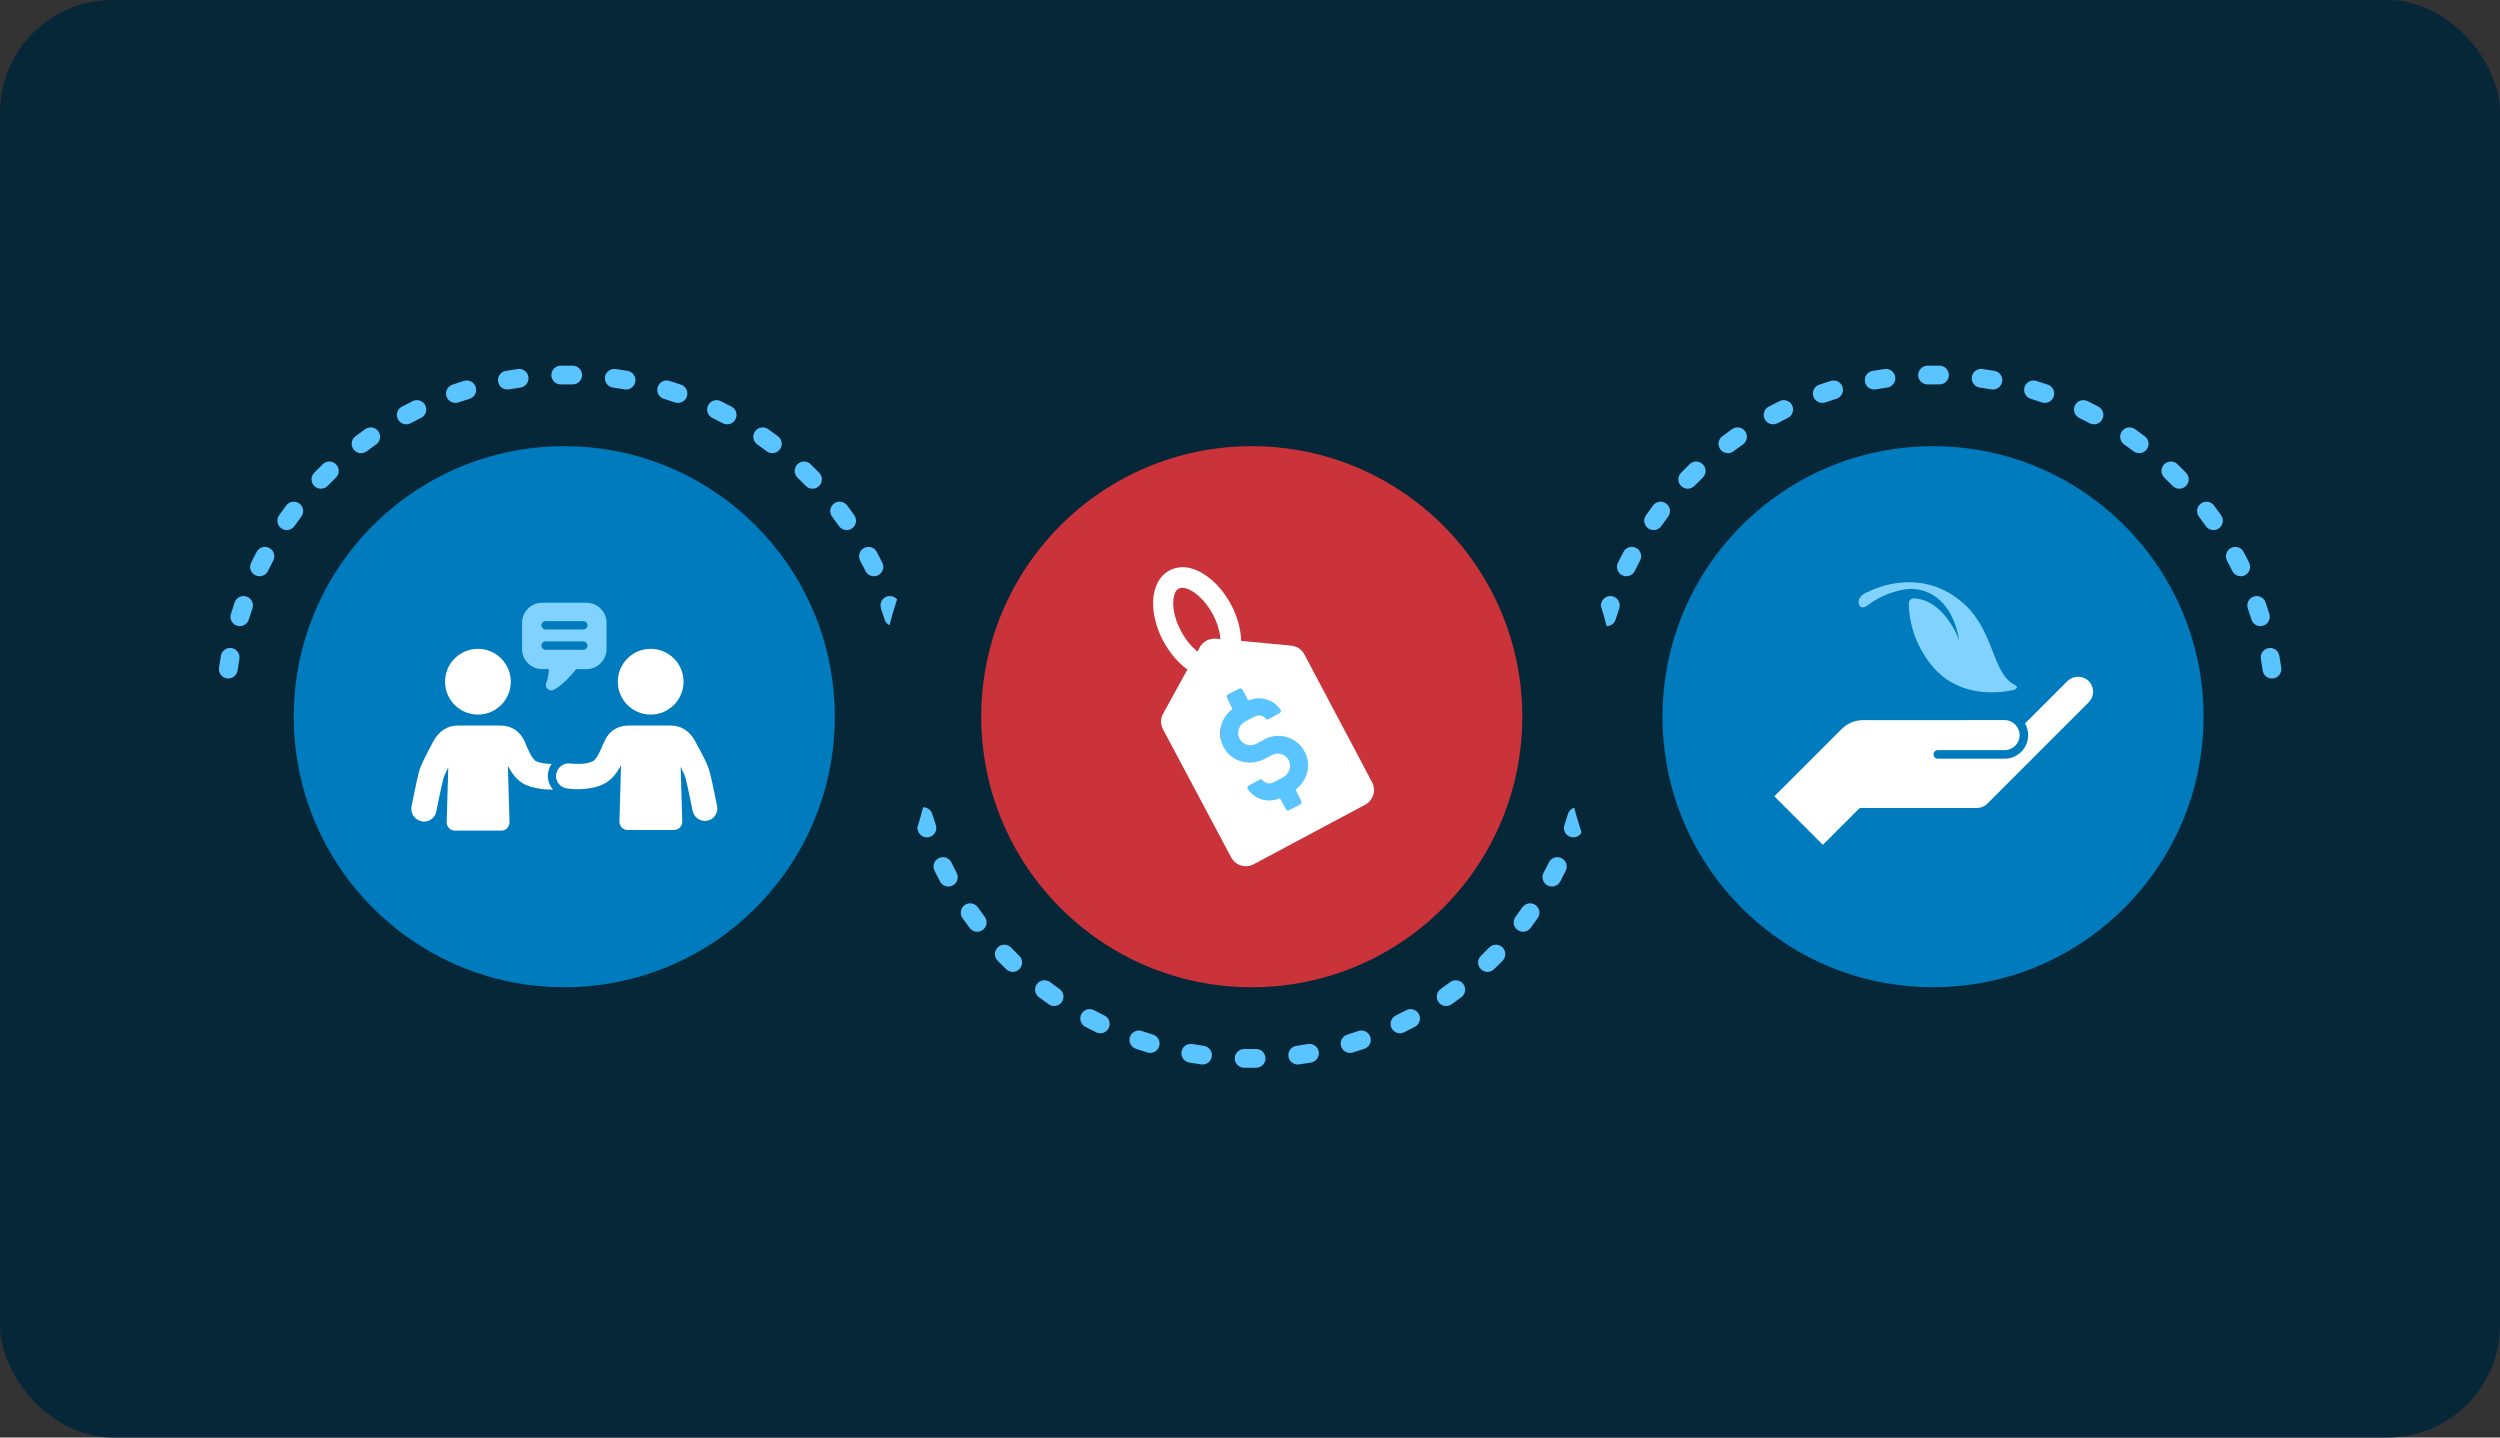 <?xml version="1.0" encoding="UTF-8"?> <svg xmlns="http://www.w3.org/2000/svg" width="400" height="230" viewBox="0 0 400 230" fill="none"><rect x="0" y="0" width="400" height="230" fill="#333333" stroke="none"/><rect x="0" width="400" height="230" rx="18" fill="#062738"></rect><circle cx="90.283" cy="114.673" r="43.283" fill="#007BBE"></circle><path d="M109.369 109.073C109.369 111.979 107.014 114.334 104.109 114.334C101.204 114.334 98.849 111.979 98.849 109.073C98.849 106.169 101.204 103.814 104.109 103.814C107.014 103.814 109.369 106.169 109.369 109.073Z" fill="white"></path><path d="M92.197 107.062H93.847C95.601 107.062 97.045 105.618 97.045 103.865V99.636C97.045 97.883 95.601 96.439 93.847 96.439H86.731C84.977 96.439 83.533 97.883 83.533 99.636V103.865C83.533 105.618 84.977 107.062 86.731 107.062H87.814C87.814 107.629 87.711 108.455 87.401 109.279C87.246 109.641 87.35 110.053 87.659 110.259C87.814 110.414 88.02 110.465 88.226 110.465C88.381 110.465 88.536 110.414 88.639 110.362C90.186 109.486 91.475 107.939 92.197 107.062L92.197 107.062ZM87.298 99.378H93.332C93.693 99.378 94.002 99.688 94.002 100.049C94.002 100.41 93.693 100.719 93.332 100.719L87.298 100.719C86.937 100.719 86.627 100.41 86.627 100.048C86.627 99.688 86.937 99.378 87.298 99.378V99.378ZM87.298 103.968C86.937 103.968 86.627 103.659 86.627 103.298C86.627 102.936 86.937 102.627 87.298 102.627H93.332C93.693 102.627 94.002 102.936 94.002 103.298C94.002 103.659 93.693 103.968 93.332 103.968H87.298Z" fill="#82D2FF"></path><path d="M81.728 109.073C81.728 111.979 79.373 114.334 76.468 114.334C73.563 114.334 71.208 111.979 71.208 109.073C71.208 106.169 73.563 103.814 76.468 103.814C79.373 103.814 81.728 106.169 81.728 109.073Z" fill="white"></path><path d="M87.71 123.564C87.813 123.049 87.968 122.585 88.278 122.224C87.298 122.224 86.37 122.069 85.802 121.811C85.132 121.502 84.462 119.851 84.152 119.129C83.997 118.768 83.894 118.459 83.739 118.253C83.223 117.273 82.141 116.087 79.975 116.087L73.27 116.086C71.569 116.086 70.228 116.963 69.3 118.665L69.093 119.078C68.217 120.728 67.288 122.429 66.979 123.719C66.618 125.059 65.896 128.876 65.844 129.03C65.638 130.114 66.36 131.196 67.443 131.403C67.598 131.454 67.701 131.454 67.856 131.454C68.784 131.454 69.661 130.784 69.815 129.804C69.815 129.752 70.589 125.936 70.898 124.75C71.002 124.234 71.363 123.512 71.724 122.79L71.466 131.557C71.466 132.279 72.033 132.898 72.755 132.898H80.233C80.954 132.898 81.522 132.279 81.522 131.557L81.264 122.532C81.883 123.718 82.759 124.956 84.1 125.575C85.39 126.142 87.04 126.348 88.484 126.348C87.813 125.524 87.504 124.544 87.71 123.564L87.71 123.564Z" fill="white"></path><path d="M114.733 128.979C114.681 128.825 113.959 125.008 113.598 123.668C113.289 122.378 112.36 120.676 111.484 119.078L111.278 118.665C110.35 116.963 109.008 116.087 107.307 116.087H100.654C98.488 116.087 97.405 117.273 96.889 118.253C96.786 118.459 96.632 118.769 96.477 119.129C96.168 119.851 95.497 121.502 94.826 121.811C93.64 122.378 91.887 122.224 91.32 122.172C90.237 121.966 89.205 122.739 88.999 123.823C88.793 124.906 89.567 125.989 90.65 126.143C90.959 126.195 94.002 126.659 96.529 125.473C97.869 124.854 98.746 123.616 99.365 122.43L99.107 131.455C99.107 132.177 99.674 132.796 100.396 132.796H107.874C108.596 132.796 109.163 132.177 109.163 131.455L108.905 122.688C109.266 123.41 109.627 124.183 109.73 124.648C110.04 125.886 110.814 129.65 110.814 129.702C111.02 130.681 111.845 131.352 112.773 131.352C112.928 131.352 113.031 131.352 113.186 131.301C114.268 131.094 114.939 130.062 114.733 128.979L114.733 128.979Z" fill="white"></path><circle cx="309.283" cy="114.673" r="43.283" fill="#007BBE"></circle><path d="M334.194 112.368L317.982 128.58C317.528 129.033 316.925 129.283 316.28 129.283L297.548 129.283L291.656 135.176L283.89 127.41L294.72 116.588C295.637 115.705 296.84 115.219 298.107 115.219L320.737 115.215C321.451 115.215 322.125 115.541 322.59 116.109L322.699 116.243C322.984 116.647 323.141 117.117 323.141 117.618C323.141 118.26 322.891 118.864 322.437 119.318C321.984 119.771 321.381 120.022 320.739 120.022H320.737L310.045 120.021C309.668 120.021 309.362 120.327 309.362 120.705C309.362 121.083 309.668 121.389 310.045 121.389H320.737H320.739C321.745 121.389 322.692 120.997 323.405 120.285C324.117 119.572 324.509 118.625 324.509 117.618C324.509 116.961 324.334 116.317 324.012 115.751L330.795 108.968C331.703 108.06 333.287 108.06 334.194 108.968C334.647 109.422 334.899 110.026 334.899 110.668C334.898 111.31 334.648 111.914 334.194 112.368L334.194 112.368Z" fill="white"></path><path d="M322.691 110.041C322.797 109.767 322.337 109.575 322.337 109.575C318.555 107.576 319.208 100.67 313.733 96.176C306.684 90.392 298.892 94.701 298.892 94.701C298.892 94.701 297.319 95.193 297.387 96.358C297.445 97.34 298.108 97.361 298.829 96.862C301.584 94.727 304.746 94.201 305.854 94.217C307.641 94.242 312.219 95.151 313.473 102.487C313.473 102.487 311.294 96.089 306.298 95.735C306.088 95.735 305.407 95.793 305.417 96.578C305.384 98.953 306.205 103.04 309.156 106.57C313.239 111.454 319.202 110.998 321.987 110.444C322.226 110.388 322.583 110.314 322.691 110.041L322.691 110.041Z" fill="#82D2FF"></path><circle cx="200.283" cy="114.673" r="43.283" fill="#CB333B"></circle><rect x="195.259" y="109.889" width="15.548" height="20.332" fill="#59C4FF"></rect><path d="M219.523 125.14L208.704 104.709C208.301 103.904 207.496 103.4 206.59 103.3L198.589 102.545C198.539 100.683 197.985 98.67 196.979 96.758C195.872 94.645 194.312 92.934 192.651 91.877C190.688 90.619 188.726 90.418 187.115 91.273C185.505 92.129 184.599 93.89 184.498 96.205C184.448 98.217 185.002 100.432 186.109 102.545C187.166 104.508 188.524 106.068 189.984 107.125L186.109 114.17C185.656 114.975 185.656 115.931 186.109 116.736L196.979 137.167C197.683 138.475 199.294 138.978 200.602 138.274L218.416 128.763C219.724 128.058 220.227 126.448 219.523 125.14L219.523 125.14ZM188.977 100.985C188.122 99.425 187.669 97.714 187.719 96.305C187.77 95.248 188.072 94.443 188.575 94.192C188.726 94.091 188.927 94.04 189.128 94.04C189.581 94.04 190.185 94.241 190.839 94.644C192.047 95.399 193.204 96.707 194.06 98.317C194.764 99.626 195.167 100.985 195.268 102.243L194.563 102.192C193.506 102.092 192.45 102.645 191.946 103.601L191.594 104.256C190.688 103.501 189.732 102.445 188.977 100.985V100.985ZM208.201 128.159C208.301 128.36 208.251 128.612 208.05 128.713L206.288 129.618C206.087 129.719 205.835 129.668 205.735 129.467L204.778 127.706C202.917 128.561 200.753 127.907 199.645 126.247C199.495 126.045 199.595 125.794 199.796 125.693L201.558 124.737C201.709 124.636 201.91 124.687 202.011 124.838C202.413 125.341 203.118 125.492 203.722 125.19L205.281 124.385C206.187 123.881 206.69 122.774 206.288 121.818C205.835 120.711 204.526 120.259 203.52 120.812L202.363 121.416C200.199 122.573 197.381 122.02 196.022 119.957C194.563 117.793 195.167 114.924 197.179 113.465L196.324 111.653C196.224 111.452 196.274 111.2 196.475 111.1L198.237 110.194C198.438 110.093 198.69 110.144 198.79 110.345L199.747 112.106C201.608 111.251 203.772 111.905 204.88 113.566C204.98 113.767 204.93 114.018 204.729 114.119L202.967 115.075C202.816 115.176 202.615 115.126 202.514 114.975C202.112 114.471 201.407 114.32 200.803 114.622L199.244 115.428C198.338 115.931 197.835 116.987 198.237 117.994C198.69 119.101 199.999 119.554 201.005 119L202.313 118.296C204.779 116.987 207.849 118.044 208.956 120.711C209.811 122.724 209.006 125.039 207.295 126.347L208.201 128.159Z" fill="white"></path><path d="M36.758 113.728C36.765 113.314 36.435 112.973 36.021 112.966C35.607 112.958 35.266 113.288 35.258 113.703L36.758 113.728ZM35.783 106.957C35.726 107.367 36.012 107.746 36.422 107.803C36.833 107.86 37.212 107.574 37.269 107.164L35.783 106.957ZM37.561 105.304C37.633 104.896 37.36 104.507 36.952 104.436C36.544 104.364 36.155 104.637 36.084 105.045L37.561 105.304ZM37.658 98.464C37.537 98.86 37.76 99.28 38.157 99.401C38.553 99.522 38.972 99.299 39.093 98.902L37.658 98.464ZM39.674 97.111C39.809 96.72 39.601 96.293 39.209 96.158C38.818 96.023 38.391 96.231 38.256 96.623L39.674 97.111ZM40.848 90.372C40.666 90.744 40.821 91.193 41.193 91.375C41.565 91.557 42.014 91.403 42.196 91.03L40.848 90.372ZM43.052 89.354C43.247 88.988 43.108 88.534 42.743 88.339C42.377 88.144 41.923 88.283 41.728 88.648L43.052 89.354ZM45.27 82.881C45.032 83.22 45.114 83.688 45.453 83.926C45.792 84.164 46.26 84.082 46.498 83.743L45.27 82.881ZM47.605 82.221C47.855 81.89 47.789 81.42 47.458 81.17C47.128 80.921 46.657 80.986 46.408 81.317L47.605 82.221ZM50.805 76.173C50.517 76.471 50.526 76.946 50.824 77.234C51.121 77.521 51.596 77.513 51.884 77.215L50.805 76.173ZM53.215 75.884C53.513 75.596 53.521 75.121 53.234 74.823C52.946 74.526 52.471 74.517 52.173 74.805L53.215 75.884ZM57.317 70.408C56.986 70.657 56.921 71.128 57.17 71.458C57.42 71.789 57.89 71.855 58.221 71.605L57.317 70.408ZM59.743 70.498C60.082 70.26 60.164 69.792 59.926 69.453C59.688 69.114 59.22 69.032 58.881 69.269L59.743 70.498ZM64.648 65.728C64.283 65.923 64.144 66.377 64.339 66.743C64.534 67.108 64.988 67.247 65.354 67.052L64.648 65.728ZM67.03 66.196C67.403 66.014 67.557 65.565 67.375 65.193C67.193 64.821 66.744 64.666 66.372 64.848L67.03 66.196ZM72.623 62.256C72.231 62.391 72.023 62.818 72.158 63.209C72.293 63.601 72.72 63.809 73.111 63.674L72.623 62.256ZM74.902 63.093C75.299 62.972 75.522 62.553 75.401 62.156C75.28 61.76 74.861 61.537 74.464 61.658L74.902 63.093ZM81.045 60.084C80.637 60.155 80.364 60.544 80.436 60.952C80.507 61.36 80.896 61.633 81.304 61.561L81.045 60.084ZM83.164 61.269C83.574 61.212 83.86 60.833 83.803 60.422C83.746 60.012 83.367 59.726 82.957 59.783L83.164 61.269ZM89.703 59.258C89.288 59.266 88.959 59.607 88.966 60.021C88.973 60.435 89.314 60.765 89.728 60.758L89.703 59.258ZM91.618 60.758C92.033 60.765 92.374 60.435 92.381 60.021C92.388 59.607 92.058 59.266 91.644 59.258L91.618 60.758ZM98.39 59.783C97.98 59.726 97.601 60.012 97.544 60.422C97.487 60.833 97.773 61.212 98.183 61.269L98.39 59.783ZM100.043 61.561C100.451 61.633 100.84 61.36 100.911 60.952C100.983 60.544 100.71 60.155 100.302 60.084L100.043 61.561ZM106.883 61.658C106.486 61.537 106.067 61.76 105.946 62.156C105.825 62.553 106.048 62.972 106.444 63.093L106.883 61.658ZM108.236 63.674C108.627 63.809 109.054 63.601 109.189 63.209C109.324 62.818 109.115 62.391 108.724 62.256L108.236 63.674ZM114.975 64.848C114.603 64.666 114.154 64.821 113.972 65.193C113.79 65.565 113.944 66.014 114.316 66.196L114.975 64.848ZM115.993 67.052C116.359 67.247 116.813 67.108 117.008 66.743C117.202 66.377 117.064 65.923 116.698 65.728L115.993 67.052ZM122.466 69.269C122.127 69.032 121.659 69.114 121.421 69.453C121.183 69.792 121.265 70.26 121.604 70.498L122.466 69.269ZM123.126 71.605C123.457 71.855 123.927 71.789 124.177 71.458C124.426 71.128 124.36 70.657 124.03 70.408L123.126 71.605ZM129.174 74.805C128.876 74.517 128.401 74.526 128.113 74.823C127.825 75.121 127.834 75.596 128.132 75.884L129.174 74.805ZM129.463 77.215C129.751 77.513 130.225 77.521 130.523 77.234C130.821 76.946 130.829 76.471 130.542 76.173L129.463 77.215ZM134.939 81.317C134.69 80.987 134.219 80.921 133.889 81.17C133.558 81.42 133.492 81.89 133.742 82.221L134.939 81.317ZM134.849 83.743C135.087 84.082 135.555 84.164 135.894 83.926C136.233 83.688 136.315 83.22 136.077 82.881L134.849 83.743ZM139.619 88.648C139.424 88.283 138.97 88.144 138.604 88.339C138.239 88.534 138.1 88.988 138.295 89.354L139.619 88.648ZM139.151 91.03C139.333 91.403 139.782 91.557 140.154 91.375C140.526 91.193 140.68 90.744 140.499 90.372L139.151 91.03ZM143.091 96.623C142.956 96.231 142.529 96.023 142.137 96.158C141.746 96.293 141.538 96.72 141.672 97.111L143.091 96.623ZM142.254 98.902C142.375 99.299 142.794 99.522 143.19 99.401C143.587 99.28 143.81 98.86 143.689 98.464L142.254 98.902ZM145.263 105.045C145.192 104.637 144.803 104.364 144.395 104.436C143.987 104.507 143.714 104.896 143.786 105.304L145.263 105.045ZM144.078 107.164C144.135 107.574 144.514 107.86 144.924 107.803C145.335 107.746 145.621 107.367 145.564 106.957L144.078 107.164ZM146.088 113.703C146.081 113.288 145.74 112.958 145.326 112.966C144.911 112.973 144.581 113.314 144.589 113.728L146.088 113.703ZM36.75 114.673C36.75 114.358 36.753 114.043 36.758 113.728L35.258 113.703C35.253 114.026 35.25 114.349 35.25 114.673H36.75ZM37.269 107.164C37.356 106.54 37.453 105.92 37.561 105.304L36.084 105.045C35.973 105.679 35.872 106.316 35.783 106.957L37.269 107.164ZM39.093 98.902C39.276 98.301 39.47 97.704 39.674 97.111L38.256 96.623C38.046 97.232 37.847 97.846 37.658 98.464L39.093 98.902ZM42.196 91.03C42.472 90.466 42.757 89.907 43.052 89.354L41.728 88.648C41.425 89.217 41.132 89.792 40.848 90.372L42.196 91.03ZM46.498 83.743C46.858 83.229 47.227 82.721 47.605 82.221L46.408 81.317C46.02 81.832 45.64 82.353 45.27 82.881L46.498 83.743ZM51.884 77.215C52.32 76.764 52.764 76.32 53.215 75.884L52.173 74.805C51.709 75.253 51.253 75.709 50.805 76.173L51.884 77.215ZM58.221 71.605C58.721 71.227 59.229 70.858 59.743 70.498L58.881 69.269C58.353 69.64 57.832 70.019 57.317 70.408L58.221 71.605ZM65.354 67.052C65.907 66.757 66.466 66.472 67.03 66.196L66.372 64.848C65.792 65.132 65.217 65.425 64.648 65.728L65.354 67.052ZM73.111 63.674C73.704 63.47 74.301 63.276 74.902 63.093L74.464 61.658C73.846 61.847 73.232 62.046 72.623 62.256L73.111 63.674ZM81.304 61.561C81.92 61.453 82.54 61.356 83.164 61.269L82.957 59.783C82.316 59.872 81.679 59.972 81.045 60.084L81.304 61.561ZM89.728 60.758C90.043 60.753 90.358 60.75 90.673 60.75V59.25C90.349 59.25 90.026 59.253 89.703 59.258L89.728 60.758ZM90.673 60.75C90.989 60.75 91.304 60.753 91.618 60.758L91.644 59.258C91.321 59.253 90.998 59.25 90.673 59.25V60.75ZM98.183 61.269C98.806 61.356 99.427 61.453 100.043 61.561L100.302 60.084C99.668 59.972 99.031 59.872 98.39 59.783L98.183 61.269ZM106.444 63.093C107.046 63.276 107.643 63.47 108.236 63.674L108.724 62.256C108.115 62.046 107.501 61.847 106.883 61.658L106.444 63.093ZM114.316 66.196C114.881 66.472 115.44 66.757 115.993 67.052L116.698 65.728C116.13 65.425 115.555 65.132 114.975 64.848L114.316 66.196ZM121.604 70.498C122.118 70.858 122.626 71.227 123.126 71.605L124.03 70.408C123.515 70.019 122.994 69.64 122.466 69.269L121.604 70.498ZM128.132 75.884C128.583 76.32 129.027 76.764 129.463 77.215L130.542 76.173C130.094 75.709 129.638 75.253 129.174 74.805L128.132 75.884ZM133.742 82.221C134.12 82.721 134.489 83.229 134.849 83.743L136.077 82.881C135.707 82.353 135.327 81.832 134.939 81.317L133.742 82.221ZM138.295 89.354C138.59 89.907 138.875 90.466 139.151 91.03L140.499 90.372C140.215 89.792 139.922 89.217 139.619 88.648L138.295 89.354ZM141.672 97.111C141.876 97.704 142.07 98.301 142.254 98.902L143.689 98.464C143.5 97.846 143.3 97.232 143.091 96.623L141.672 97.111ZM143.786 105.304C143.894 105.92 143.991 106.54 144.078 107.164L145.564 106.957C145.474 106.316 145.374 105.679 145.263 105.045L143.786 105.304ZM144.589 113.728C144.594 114.043 144.597 114.358 144.597 114.673H146.097C146.097 114.349 146.094 114.026 146.088 113.703L144.589 113.728ZM37.508 113.741C37.522 112.913 36.862 112.23 36.034 112.216C35.206 112.201 34.523 112.861 34.509 113.69L37.508 113.741ZM35.04 106.853C34.926 107.674 35.498 108.432 36.319 108.546C37.139 108.66 37.897 108.088 38.012 107.267L35.04 106.853ZM38.3 105.433C38.443 104.617 37.897 103.84 37.081 103.697C36.265 103.554 35.488 104.1 35.345 104.916L38.3 105.433ZM36.941 98.245C36.699 99.037 37.145 99.876 37.937 100.118C38.73 100.36 39.568 99.914 39.81 99.121L36.941 98.245ZM40.383 97.355C40.653 96.572 40.237 95.719 39.454 95.449C38.67 95.179 37.817 95.596 37.547 96.379L40.383 97.355ZM40.174 90.043C39.811 90.787 40.119 91.685 40.864 92.049C41.608 92.412 42.506 92.104 42.87 91.36L40.174 90.043ZM43.714 89.706C44.103 88.975 43.827 88.067 43.095 87.677C42.364 87.288 41.456 87.565 41.066 88.296L43.714 89.706ZM44.656 82.45C44.18 83.129 44.344 84.064 45.022 84.54C45.7 85.016 46.636 84.851 47.111 84.173L44.656 82.45ZM48.204 82.672C48.703 82.011 48.571 81.071 47.91 80.572C47.249 80.073 46.308 80.204 45.809 80.865L48.204 82.672ZM50.266 75.652C49.69 76.248 49.707 77.198 50.303 77.773C50.898 78.349 51.848 78.332 52.424 77.736L50.266 75.652ZM53.736 76.424C54.332 75.848 54.349 74.898 53.773 74.302C53.197 73.707 52.248 73.69 51.652 74.266L53.736 76.424ZM56.865 69.809C56.204 70.308 56.073 71.249 56.572 71.91C57.071 72.571 58.011 72.703 58.673 72.204L56.865 69.809ZM60.173 71.112C60.852 70.636 61.016 69.7 60.54 69.022C60.064 68.344 59.129 68.18 58.45 68.656L60.173 71.112ZM64.296 65.066C63.565 65.456 63.288 66.364 63.677 67.095C64.067 67.826 64.975 68.103 65.707 67.714L64.296 65.066ZM67.36 66.87C68.104 66.506 68.413 65.608 68.049 64.864C67.685 64.119 66.787 63.811 66.043 64.174L67.36 66.87ZM72.379 61.547C71.596 61.817 71.179 62.67 71.449 63.453C71.719 64.237 72.572 64.653 73.356 64.383L72.379 61.547ZM75.121 63.81C75.914 63.568 76.36 62.73 76.118 61.937C75.876 61.145 75.038 60.699 74.245 60.941L75.121 63.81ZM80.916 59.345C80.1 59.488 79.554 60.265 79.697 61.081C79.84 61.897 80.617 62.443 81.433 62.3L80.916 59.345ZM83.267 62.011C84.088 61.897 84.66 61.139 84.546 60.319C84.432 59.498 83.674 58.926 82.853 59.04L83.267 62.011ZM89.69 58.508C88.862 58.523 88.201 59.206 88.216 60.034C88.23 60.862 88.913 61.522 89.741 61.508L89.69 58.508ZM91.606 61.508C92.434 61.522 93.117 60.862 93.131 60.034C93.145 59.206 92.485 58.523 91.657 58.508L91.606 61.508ZM98.493 59.04C97.673 58.926 96.915 59.498 96.801 60.319C96.686 61.139 97.259 61.897 98.079 62.011L98.493 59.04ZM99.913 62.3C100.729 62.443 101.507 61.897 101.65 61.081C101.793 60.265 101.247 59.488 100.431 59.345L99.913 62.3ZM107.102 60.941C106.309 60.699 105.471 61.145 105.229 61.937C104.987 62.73 105.433 63.568 106.225 63.81L107.102 60.941ZM107.991 64.383C108.775 64.653 109.628 64.237 109.898 63.453C110.168 62.67 109.751 61.817 108.968 61.547L107.991 64.383ZM115.304 64.174C114.56 63.811 113.662 64.119 113.298 64.864C112.934 65.608 113.243 66.506 113.987 66.87L115.304 64.174ZM115.64 67.714C116.371 68.103 117.28 67.826 117.67 67.095C118.059 66.364 117.782 65.456 117.051 65.066L115.64 67.714ZM122.896 68.656C122.218 68.18 121.283 68.344 120.807 69.022C120.331 69.7 120.495 70.636 121.174 71.112L122.896 68.656ZM122.674 72.204C123.336 72.703 124.276 72.571 124.775 71.91C125.274 71.249 125.143 70.308 124.482 69.809L122.674 72.204ZM129.695 74.266C129.099 73.69 128.149 73.707 127.574 74.302C126.998 74.898 127.015 75.848 127.611 76.424L129.695 74.266ZM128.923 77.736C129.499 78.332 130.448 78.349 131.044 77.773C131.64 77.198 131.657 76.248 131.081 75.652L128.923 77.736ZM135.538 80.865C135.039 80.204 134.098 80.073 133.437 80.572C132.776 81.071 132.644 82.011 133.143 82.672L135.538 80.865ZM134.235 84.173C134.711 84.851 135.647 85.016 136.325 84.54C137.003 84.064 137.167 83.129 136.691 82.45L134.235 84.173ZM140.281 88.296C139.891 87.565 138.983 87.288 138.251 87.677C137.52 88.067 137.243 88.975 137.633 89.706L140.281 88.296ZM138.477 91.36C138.841 92.104 139.739 92.412 140.483 92.049C141.228 91.685 141.536 90.787 141.172 90.043L138.477 91.36ZM143.8 96.379C143.53 95.596 142.677 95.179 141.893 95.449C141.11 95.719 140.694 96.572 140.963 97.355L143.8 96.379ZM141.537 99.121C141.779 99.914 142.617 100.36 143.409 100.118C144.202 99.876 144.648 99.037 144.406 98.245L141.537 99.121ZM146.002 104.916C145.859 104.1 145.082 103.554 144.266 103.697C143.45 103.84 142.904 104.617 143.047 105.433L146.002 104.916ZM143.335 107.267C143.45 108.088 144.207 108.66 145.028 108.546C145.848 108.432 146.421 107.674 146.307 106.853L143.335 107.267ZM146.838 113.69C146.824 112.861 146.141 112.201 145.313 112.216C144.484 112.23 143.824 112.913 143.839 113.741L146.838 113.69ZM37.5 114.673C37.5 114.362 37.503 114.051 37.508 113.741L34.509 113.69C34.503 114.017 34.5 114.345 34.5 114.673H37.5ZM38.012 107.267C38.097 106.652 38.193 106.041 38.3 105.433L35.345 104.916C35.232 105.558 35.131 106.204 35.04 106.853L38.012 107.267ZM39.81 99.121C39.991 98.528 40.182 97.939 40.383 97.355L37.547 96.379C37.334 96.996 37.132 97.618 36.941 98.245L39.81 99.121ZM42.87 91.36C43.142 90.803 43.423 90.252 43.714 89.706L41.066 88.296C40.759 88.872 40.462 89.454 40.174 90.043L42.87 91.36ZM47.111 84.173C47.467 83.666 47.831 83.166 48.204 82.672L45.809 80.865C45.416 81.387 45.031 81.915 44.656 82.45L47.111 84.173ZM52.424 77.736C52.853 77.291 53.291 76.853 53.736 76.424L51.652 74.266C51.182 74.72 50.72 75.182 50.266 75.652L52.424 77.736ZM58.673 72.204C59.166 71.831 59.666 71.467 60.173 71.112L58.45 68.656C57.915 69.031 57.387 69.416 56.865 69.809L58.673 72.204ZM65.707 67.714C66.252 67.423 66.803 67.142 67.36 66.87L66.043 64.174C65.454 64.462 64.872 64.759 64.296 65.066L65.707 67.714ZM73.356 64.383C73.94 64.182 74.528 63.991 75.121 63.81L74.245 60.941C73.618 61.132 72.996 61.334 72.379 61.547L73.356 64.383ZM81.433 62.3C82.041 62.193 82.653 62.097 83.267 62.011L82.853 59.04C82.204 59.131 81.558 59.232 80.916 59.345L81.433 62.3ZM89.741 61.508C90.051 61.503 90.362 61.5 90.673 61.5V58.5C90.345 58.5 90.017 58.503 89.69 58.508L89.741 61.508ZM90.673 61.5C90.985 61.5 91.296 61.503 91.606 61.508L91.657 58.508C91.33 58.503 91.002 58.5 90.673 58.5V61.5ZM98.079 62.011C98.694 62.097 99.306 62.193 99.913 62.3L100.431 59.345C99.789 59.232 99.143 59.131 98.493 59.04L98.079 62.011ZM106.225 63.81C106.819 63.991 107.407 64.182 107.991 64.383L108.968 61.547C108.351 61.334 107.728 61.132 107.102 60.941L106.225 63.81ZM113.987 66.87C114.544 67.142 115.095 67.423 115.64 67.714L117.051 65.066C116.475 64.759 115.892 64.462 115.304 64.174L113.987 66.87ZM121.174 71.112C121.68 71.467 122.181 71.831 122.674 72.204L124.482 69.809C123.96 69.416 123.432 69.031 122.896 68.656L121.174 71.112ZM127.611 76.424C128.056 76.853 128.493 77.291 128.923 77.736L131.081 75.652C130.627 75.182 130.165 74.72 129.695 74.266L127.611 76.424ZM133.143 82.672C133.516 83.166 133.88 83.666 134.235 84.173L136.691 82.45C136.316 81.915 135.931 81.387 135.538 80.865L133.143 82.672ZM137.633 89.706C137.924 90.252 138.205 90.803 138.477 91.36L141.172 90.043C140.885 89.454 140.588 88.872 140.281 88.296L137.633 89.706ZM140.963 97.355C141.164 97.939 141.356 98.528 141.537 99.121L144.406 98.245C144.215 97.618 144.012 96.996 143.8 96.379L140.963 97.355ZM143.047 105.433C143.153 106.041 143.25 106.652 143.335 107.267L146.307 106.853C146.216 106.204 146.114 105.558 146.002 104.916L143.047 105.433ZM143.839 113.741C143.844 114.051 143.847 114.362 143.847 114.673H146.847C146.847 114.345 146.844 114.017 146.838 113.69L143.839 113.741Z" fill="#59C4FF"></path><path d="M144.605 115.644C144.612 116.058 144.954 116.388 145.368 116.381C145.782 116.374 146.112 116.033 146.105 115.618L144.605 115.644ZM146.615 122.183C146.558 121.773 146.179 121.487 145.769 121.544C145.359 121.601 145.073 121.98 145.13 122.39L146.615 122.183ZM145.43 124.302C145.502 124.71 145.89 124.982 146.298 124.911C146.706 124.84 146.979 124.451 146.908 124.043L145.43 124.302ZM148.439 130.444C148.318 130.048 147.899 129.825 147.503 129.946C147.107 130.067 146.884 130.486 147.005 130.883L148.439 130.444ZM147.603 132.724C147.738 133.115 148.164 133.324 148.556 133.189C148.948 133.054 149.156 132.627 149.021 132.236L147.603 132.724ZM151.543 138.316C151.361 137.944 150.912 137.79 150.539 137.972C150.167 138.154 150.013 138.603 150.195 138.975L151.543 138.316ZM151.075 140.698C151.269 141.064 151.724 141.202 152.089 141.008C152.455 140.813 152.593 140.359 152.398 139.993L151.075 140.698ZM155.844 145.604C155.606 145.265 155.138 145.183 154.799 145.421C154.46 145.659 154.378 146.127 154.616 146.466L155.844 145.604ZM155.754 148.03C156.004 148.36 156.474 148.426 156.805 148.177C157.135 147.927 157.201 147.457 156.952 147.126L155.754 148.03ZM161.231 152.132C160.943 151.834 160.468 151.825 160.17 152.113C159.872 152.401 159.864 152.876 160.152 153.174L161.231 152.132ZM161.52 154.542C161.818 154.829 162.292 154.821 162.58 154.523C162.868 154.225 162.86 153.75 162.562 153.463L161.52 154.542ZM167.567 157.742C167.237 157.492 166.766 157.558 166.517 157.889C166.267 158.219 166.333 158.689 166.664 158.939L167.567 157.742ZM168.228 160.077C168.567 160.315 169.035 160.233 169.272 159.894C169.51 159.555 169.428 159.087 169.089 158.849L168.228 160.077ZM174.7 162.295C174.335 162.1 173.881 162.239 173.686 162.604C173.491 162.97 173.629 163.424 173.995 163.619L174.7 162.295ZM175.718 164.499C176.091 164.68 176.54 164.526 176.722 164.154C176.903 163.782 176.749 163.333 176.377 163.151L175.718 164.499ZM182.458 165.672C182.066 165.538 181.639 165.746 181.505 166.137C181.37 166.529 181.578 166.956 181.97 167.091L182.458 165.672ZM183.811 167.689C184.207 167.81 184.626 167.587 184.747 167.19C184.868 166.794 184.645 166.375 184.249 166.254L183.811 167.689ZM190.651 167.786C190.243 167.714 189.854 167.987 189.782 168.395C189.711 168.803 189.984 169.192 190.392 169.263L190.651 167.786ZM192.303 169.564C192.714 169.621 193.093 169.335 193.15 168.924C193.207 168.514 192.921 168.135 192.51 168.078L192.303 169.564ZM199.075 168.589C198.661 168.581 198.319 168.911 198.312 169.326C198.305 169.74 198.635 170.081 199.049 170.088L199.075 168.589ZM200.991 170.088C201.405 170.081 201.735 169.74 201.728 169.326C201.721 168.911 201.379 168.581 200.965 168.589L200.991 170.088ZM207.53 168.078C207.119 168.135 206.833 168.514 206.89 168.924C206.947 169.335 207.326 169.621 207.737 169.564L207.53 168.078ZM209.648 169.263C210.056 169.192 210.329 168.803 210.258 168.395C210.186 167.987 209.797 167.714 209.389 167.786L209.648 169.263ZM215.791 166.254C215.395 166.375 215.172 166.794 215.293 167.19C215.414 167.587 215.833 167.81 216.229 167.689L215.791 166.254ZM218.07 167.091C218.462 166.956 218.67 166.529 218.535 166.137C218.401 165.746 217.974 165.538 217.582 165.672L218.07 167.091ZM223.663 163.151C223.291 163.333 223.137 163.782 223.318 164.154C223.5 164.526 223.949 164.68 224.322 164.499L223.663 163.151ZM226.045 163.619C226.41 163.424 226.549 162.97 226.354 162.604C226.159 162.239 225.705 162.1 225.34 162.295L226.045 163.619ZM230.951 158.849C230.612 159.087 230.53 159.555 230.768 159.894C231.005 160.233 231.473 160.315 231.812 160.077L230.951 158.849ZM233.376 158.939C233.707 158.689 233.773 158.219 233.523 157.889C233.274 157.558 232.803 157.492 232.473 157.742L233.376 158.939ZM237.478 153.463C237.18 153.75 237.172 154.225 237.46 154.523C237.748 154.821 238.222 154.829 238.52 154.542L237.478 153.463ZM239.888 153.174C240.176 152.876 240.168 152.401 239.87 152.113C239.572 151.825 239.097 151.834 238.809 152.132L239.888 153.174ZM243.088 147.126C242.839 147.457 242.905 147.927 243.235 148.177C243.566 148.426 244.036 148.36 244.286 148.03L243.088 147.126ZM245.424 146.466C245.662 146.127 245.58 145.659 245.241 145.421C244.901 145.183 244.434 145.265 244.196 145.604L245.424 146.466ZM247.641 139.993C247.447 140.359 247.585 140.813 247.951 141.008C248.316 141.202 248.771 141.064 248.965 140.698L247.641 139.993ZM249.845 138.975C250.027 138.603 249.873 138.154 249.501 137.972C249.128 137.79 248.679 137.944 248.497 138.316L249.845 138.975ZM251.019 132.236C250.884 132.627 251.092 133.054 251.484 133.189C251.876 133.324 252.302 133.115 252.437 132.724L251.019 132.236ZM253.035 130.883C253.156 130.486 252.933 130.067 252.537 129.946C252.141 129.825 251.722 130.048 251.601 130.444L253.035 130.883ZM253.132 124.043C253.061 124.451 253.334 124.84 253.742 124.911C254.15 124.982 254.538 124.71 254.61 124.302L253.132 124.043ZM254.91 122.39C254.967 121.98 254.681 121.601 254.271 121.544C253.861 121.487 253.482 121.773 253.425 122.183L254.91 122.39ZM253.935 115.618C253.928 116.033 254.258 116.374 254.672 116.381C255.086 116.388 255.428 116.058 255.435 115.644L253.935 115.618ZM144.597 114.673C144.597 114.998 144.599 115.321 144.605 115.644L146.105 115.618C146.099 115.304 146.097 114.989 146.097 114.673H144.597ZM145.13 122.39C145.219 123.031 145.319 123.668 145.43 124.302L146.908 124.043C146.8 123.426 146.702 122.806 146.615 122.183L145.13 122.39ZM147.005 130.883C147.194 131.501 147.393 132.115 147.603 132.724L149.021 132.236C148.817 131.643 148.623 131.046 148.439 130.444L147.005 130.883ZM150.195 138.975C150.478 139.555 150.772 140.13 151.075 140.698L152.398 139.993C152.104 139.44 151.818 138.881 151.543 138.316L150.195 138.975ZM154.616 146.466C154.987 146.994 155.366 147.515 155.754 148.03L156.952 147.126C156.574 146.626 156.205 146.118 155.844 145.604L154.616 146.466ZM160.152 153.174C160.6 153.638 161.056 154.094 161.52 154.542L162.562 153.463C162.11 153.027 161.667 152.583 161.231 152.132L160.152 153.174ZM166.664 158.939C167.178 159.327 167.7 159.707 168.228 160.077L169.089 158.849C168.575 158.489 168.068 158.12 167.567 157.742L166.664 158.939ZM173.995 163.619C174.564 163.922 175.138 164.215 175.718 164.499L176.377 163.151C175.813 162.875 175.254 162.59 174.7 162.295L173.995 163.619ZM181.97 167.091C182.579 167.3 183.192 167.5 183.811 167.689L184.249 166.254C183.647 166.07 183.05 165.876 182.458 165.672L181.97 167.091ZM190.392 169.263C191.025 169.374 191.663 169.474 192.303 169.564L192.51 168.078C191.887 167.991 191.267 167.894 190.651 167.786L190.392 169.263ZM199.049 170.088C199.372 170.094 199.696 170.097 200.02 170.097V168.597C199.704 168.597 199.389 168.594 199.075 168.589L199.049 170.088ZM200.02 170.097C200.344 170.097 200.668 170.094 200.991 170.088L200.965 168.589C200.651 168.594 200.336 168.597 200.02 168.597V170.097ZM207.737 169.564C208.377 169.474 209.015 169.374 209.648 169.263L209.389 167.786C208.773 167.894 208.153 167.991 207.53 168.078L207.737 169.564ZM216.229 167.689C216.848 167.5 217.461 167.3 218.07 167.091L217.582 165.672C216.99 165.876 216.393 166.07 215.791 166.254L216.229 167.689ZM224.322 164.499C224.902 164.215 225.476 163.922 226.045 163.619L225.34 162.295C224.786 162.59 224.227 162.875 223.663 163.151L224.322 164.499ZM231.812 160.077C232.34 159.707 232.862 159.327 233.376 158.939L232.473 157.742C231.972 158.12 231.465 158.489 230.951 158.849L231.812 160.077ZM238.52 154.542C238.984 154.094 239.44 153.638 239.888 153.174L238.809 152.132C238.373 152.583 237.93 153.027 237.478 153.463L238.52 154.542ZM244.286 148.03C244.674 147.515 245.053 146.994 245.424 146.466L244.196 145.604C243.835 146.118 243.466 146.626 243.088 147.126L244.286 148.03ZM248.965 140.698C249.268 140.13 249.562 139.555 249.845 138.975L248.497 138.316C248.222 138.881 247.936 139.44 247.641 139.993L248.965 140.698ZM252.437 132.724C252.647 132.115 252.846 131.501 253.035 130.883L251.601 130.444C251.417 131.046 251.223 131.643 251.019 132.236L252.437 132.724ZM254.61 124.302C254.721 123.668 254.821 123.031 254.91 122.39L253.425 122.183C253.338 122.806 253.24 123.426 253.132 124.043L254.61 124.302ZM255.435 115.644C255.44 115.321 255.443 114.998 255.443 114.673H253.943C253.943 114.989 253.941 115.304 253.935 115.618L255.435 115.644ZM143.855 115.657C143.869 116.485 144.552 117.145 145.381 117.131C146.209 117.117 146.869 116.434 146.855 115.606L143.855 115.657ZM147.358 122.08C147.244 121.259 146.486 120.687 145.666 120.801C144.845 120.915 144.273 121.673 144.387 122.493L147.358 122.08ZM144.691 124.431C144.834 125.247 145.612 125.793 146.428 125.65C147.244 125.507 147.789 124.729 147.646 123.913L144.691 124.431ZM149.157 130.225C148.915 129.433 148.076 128.987 147.284 129.229C146.492 129.471 146.046 130.309 146.287 131.102L149.157 130.225ZM146.894 132.968C147.163 133.751 148.017 134.168 148.8 133.898C149.583 133.628 150 132.775 149.73 131.991L146.894 132.968ZM152.216 137.987C151.853 137.243 150.954 136.934 150.21 137.298C149.466 137.662 149.157 138.56 149.521 139.304L152.216 137.987ZM150.413 141.051C150.802 141.782 151.711 142.059 152.442 141.67C153.173 141.28 153.45 140.371 153.06 139.64L150.413 141.051ZM156.458 145.174C155.982 144.495 155.047 144.331 154.369 144.807C153.69 145.283 153.526 146.218 154.002 146.896L156.458 145.174ZM155.156 148.481C155.655 149.143 156.595 149.274 157.257 148.775C157.918 148.276 158.049 147.336 157.55 146.674L155.156 148.481ZM161.77 151.611C161.195 151.015 160.245 150.998 159.649 151.574C159.053 152.149 159.037 153.099 159.612 153.695L161.77 151.611ZM160.999 155.081C161.594 155.657 162.544 155.64 163.12 155.044C163.695 154.448 163.679 153.499 163.083 152.923L160.999 155.081ZM168.019 157.143C167.358 156.644 166.417 156.776 165.918 157.437C165.419 158.098 165.551 159.039 166.212 159.538L168.019 157.143ZM167.797 160.691C168.475 161.167 169.411 161.003 169.886 160.325C170.362 159.646 170.198 158.711 169.52 158.235L167.797 160.691ZM175.053 161.633C174.322 161.243 173.413 161.52 173.024 162.251C172.634 162.983 172.911 163.891 173.642 164.281L175.053 161.633ZM175.389 165.172C176.133 165.536 177.032 165.228 177.395 164.483C177.759 163.739 177.451 162.841 176.706 162.477L175.389 165.172ZM182.702 164.963C181.919 164.694 181.065 165.11 180.795 165.893C180.526 166.677 180.942 167.53 181.725 167.8L182.702 164.963ZM183.592 168.406C184.384 168.648 185.223 168.202 185.465 167.409C185.706 166.617 185.26 165.779 184.468 165.537L183.592 168.406ZM190.78 167.047C189.964 166.904 189.187 167.45 189.044 168.266C188.901 169.082 189.446 169.859 190.262 170.002L190.78 167.047ZM192.2 170.307C193.02 170.421 193.778 169.848 193.893 169.028C194.007 168.207 193.434 167.45 192.614 167.335L192.2 170.307ZM199.088 167.839C198.26 167.824 197.577 168.484 197.562 169.313C197.548 170.141 198.208 170.824 199.036 170.838L199.088 167.839ZM201.004 170.838C201.832 170.824 202.492 170.141 202.478 169.313C202.463 168.484 201.78 167.824 200.952 167.839L201.004 170.838ZM207.426 167.335C206.606 167.45 206.033 168.207 206.147 169.028C206.262 169.848 207.02 170.421 207.84 170.307L207.426 167.335ZM209.778 170.002C210.594 169.859 211.139 169.082 210.996 168.266C210.853 167.45 210.076 166.904 209.26 167.047L209.778 170.002ZM215.572 165.537C214.78 165.779 214.334 166.617 214.575 167.409C214.817 168.202 215.656 168.648 216.448 168.406L215.572 165.537ZM218.315 167.8C219.098 167.53 219.514 166.677 219.245 165.893C218.975 165.11 218.121 164.694 217.338 164.963L218.315 167.8ZM223.334 162.477C222.589 162.841 222.281 163.739 222.645 164.483C223.008 165.228 223.906 165.536 224.651 165.172L223.334 162.477ZM226.398 164.281C227.129 163.891 227.406 162.983 227.016 162.251C226.627 161.52 225.718 161.243 224.987 161.633L226.398 164.281ZM230.52 158.235C229.842 158.711 229.678 159.646 230.154 160.325C230.629 161.003 231.565 161.167 232.243 160.691L230.52 158.235ZM233.828 159.538C234.489 159.039 234.621 158.098 234.122 157.437C233.623 156.776 232.682 156.644 232.021 157.143L233.828 159.538ZM236.957 152.923C236.361 153.499 236.345 154.448 236.92 155.044C237.496 155.64 238.445 155.657 239.041 155.081L236.957 152.923ZM240.428 153.695C241.003 153.099 240.987 152.149 240.391 151.574C239.795 150.998 238.845 151.015 238.27 151.611L240.428 153.695ZM242.49 146.674C241.991 147.336 242.122 148.276 242.783 148.775C243.445 149.274 244.385 149.143 244.884 148.481L242.49 146.674ZM246.038 146.896C246.514 146.218 246.349 145.283 245.671 144.807C244.993 144.331 244.058 144.495 243.582 145.174L246.038 146.896ZM246.98 139.64C246.59 140.371 246.867 141.28 247.598 141.67C248.329 142.059 249.238 141.782 249.627 141.051L246.98 139.64ZM250.519 139.304C250.883 138.56 250.574 137.662 249.83 137.298C249.086 136.934 248.187 137.243 247.824 137.987L250.519 139.304ZM250.31 131.991C250.04 132.775 250.457 133.628 251.24 133.898C252.023 134.168 252.877 133.751 253.146 132.968L250.31 131.991ZM253.752 131.102C253.994 130.309 253.548 129.471 252.756 129.229C251.964 128.987 251.125 129.433 250.883 130.225L253.752 131.102ZM252.394 123.913C252.251 124.729 252.796 125.507 253.612 125.65C254.428 125.793 255.206 125.247 255.349 124.431L252.394 123.913ZM255.653 122.493C255.767 121.673 255.195 120.915 254.374 120.801C253.554 120.687 252.796 121.259 252.682 122.08L255.653 122.493ZM253.185 115.606C253.171 116.434 253.831 117.117 254.659 117.131C255.488 117.145 256.171 116.485 256.185 115.657L253.185 115.606ZM143.847 114.673C143.847 115.002 143.85 115.33 143.855 115.657L146.855 115.606C146.849 115.295 146.847 114.985 146.847 114.673H143.847ZM144.387 122.493C144.477 123.143 144.579 123.789 144.691 124.431L147.646 123.913C147.54 123.306 147.444 122.694 147.358 122.08L144.387 122.493ZM146.287 131.102C146.479 131.728 146.681 132.351 146.894 132.968L149.73 131.991C149.529 131.407 149.338 130.819 149.157 130.225L146.287 131.102ZM149.521 139.304C149.808 139.892 150.106 140.475 150.413 141.051L153.06 139.64C152.77 139.095 152.488 138.544 152.216 137.987L149.521 139.304ZM154.002 146.896C154.378 147.432 154.762 147.96 155.156 148.481L157.55 146.674C157.178 146.181 156.814 145.68 156.458 145.174L154.002 146.896ZM159.612 153.695C160.066 154.165 160.529 154.627 160.999 155.081L163.083 152.923C162.638 152.493 162.2 152.056 161.77 151.611L159.612 153.695ZM166.212 159.538C166.733 159.931 167.262 160.316 167.797 160.691L169.52 158.235C169.013 157.88 168.513 157.516 168.019 157.143L166.212 159.538ZM173.642 164.281C174.219 164.588 174.801 164.885 175.389 165.172L176.706 162.477C176.15 162.205 175.599 161.924 175.053 161.633L173.642 164.281ZM181.725 167.8C182.343 168.012 182.965 168.214 183.592 168.406L184.468 165.537C183.875 165.356 183.286 165.164 182.702 164.963L181.725 167.8ZM190.262 170.002C190.904 170.114 191.55 170.216 192.2 170.307L192.614 167.335C191.999 167.25 191.388 167.153 190.78 167.047L190.262 170.002ZM199.036 170.838C199.364 170.844 199.691 170.847 200.02 170.847V167.847C199.709 167.847 199.398 167.844 199.088 167.839L199.036 170.838ZM200.02 170.847C200.349 170.847 200.676 170.844 201.004 170.838L200.952 167.839C200.642 167.844 200.331 167.847 200.02 167.847V170.847ZM207.84 170.307C208.49 170.216 209.135 170.114 209.778 170.002L209.26 167.047C208.652 167.153 208.041 167.25 207.426 167.335L207.84 170.307ZM216.448 168.406C217.075 168.214 217.697 168.012 218.315 167.8L217.338 164.963C216.754 165.164 216.165 165.356 215.572 165.537L216.448 168.406ZM224.651 165.172C225.239 164.885 225.821 164.588 226.398 164.281L224.987 161.633C224.441 161.924 223.89 162.205 223.334 162.477L224.651 165.172ZM232.243 160.691C232.778 160.316 233.307 159.931 233.828 159.538L232.021 157.143C231.527 157.516 231.027 157.88 230.52 158.235L232.243 160.691ZM239.041 155.081C239.511 154.627 239.974 154.165 240.428 153.695L238.27 151.611C237.84 152.056 237.402 152.493 236.957 152.923L239.041 155.081ZM244.884 148.481C245.278 147.96 245.662 147.432 246.038 146.896L243.582 145.174C243.226 145.68 242.862 146.181 242.49 146.674L244.884 148.481ZM249.627 141.051C249.934 140.475 250.232 139.892 250.519 139.304L247.824 137.987C247.552 138.544 247.27 139.095 246.98 139.64L249.627 141.051ZM253.146 132.968C253.359 132.351 253.561 131.728 253.752 131.102L250.883 130.225C250.702 130.819 250.511 131.407 250.31 131.991L253.146 132.968ZM255.349 124.431C255.461 123.789 255.563 123.143 255.653 122.493L252.682 122.08C252.596 122.694 252.5 123.306 252.394 123.913L255.349 124.431ZM256.185 115.657C256.19 115.33 256.193 115.002 256.193 114.673H253.193C253.193 114.985 253.191 115.295 253.185 115.606L256.185 115.657Z" fill="#59C4FF"></path><path d="M255.451 113.728C255.459 113.314 255.129 112.973 254.714 112.966C254.3 112.958 253.959 113.288 253.952 113.703L255.451 113.728ZM254.476 106.957C254.419 107.367 254.705 107.746 255.116 107.803C255.526 107.86 255.905 107.574 255.962 107.164L254.476 106.957ZM256.254 105.304C256.326 104.896 256.053 104.507 255.645 104.436C255.237 104.364 254.848 104.637 254.777 105.045L256.254 105.304ZM256.351 98.464C256.23 98.86 256.453 99.28 256.85 99.401C257.246 99.522 257.665 99.299 257.786 98.902L256.351 98.464ZM258.368 97.111C258.502 96.72 258.294 96.293 257.903 96.158C257.511 96.023 257.084 96.231 256.949 96.623L258.368 97.111ZM259.541 90.372C259.36 90.744 259.514 91.193 259.886 91.375C260.258 91.557 260.707 91.403 260.889 91.03L259.541 90.372ZM261.745 89.354C261.94 88.988 261.801 88.534 261.436 88.339C261.07 88.144 260.616 88.283 260.421 88.648L261.745 89.354ZM263.963 82.881C263.725 83.22 263.807 83.688 264.146 83.926C264.485 84.164 264.953 84.082 265.191 83.743L263.963 82.881ZM266.298 82.221C266.548 81.89 266.482 81.42 266.151 81.17C265.821 80.921 265.351 80.986 265.101 81.317L266.298 82.221ZM269.498 76.173C269.211 76.471 269.219 76.946 269.517 77.234C269.815 77.521 270.29 77.513 270.577 77.215L269.498 76.173ZM271.908 75.884C272.206 75.596 272.215 75.121 271.927 74.823C271.639 74.526 271.164 74.517 270.866 74.805L271.908 75.884ZM276.01 70.408C275.68 70.657 275.614 71.128 275.863 71.458C276.113 71.789 276.583 71.855 276.914 71.605L276.01 70.408ZM278.436 70.498C278.775 70.26 278.857 69.792 278.619 69.453C278.381 69.114 277.913 69.032 277.574 69.269L278.436 70.498ZM283.342 65.728C282.976 65.923 282.838 66.377 283.032 66.743C283.227 67.108 283.681 67.247 284.047 67.052L283.342 65.728ZM285.724 66.196C286.096 66.014 286.25 65.565 286.068 65.193C285.886 64.821 285.437 64.666 285.065 64.848L285.724 66.196ZM291.316 62.256C290.925 62.391 290.716 62.818 290.851 63.209C290.986 63.601 291.413 63.809 291.804 63.674L291.316 62.256ZM293.596 63.093C293.992 62.972 294.215 62.553 294.094 62.156C293.973 61.76 293.554 61.537 293.157 61.658L293.596 63.093ZM299.738 60.084C299.33 60.155 299.058 60.544 299.129 60.952C299.2 61.36 299.589 61.633 299.997 61.561L299.738 60.084ZM301.857 61.269C302.267 61.212 302.553 60.833 302.496 60.422C302.439 60.012 302.06 59.726 301.65 59.783L301.857 61.269ZM308.396 59.258C307.982 59.266 307.652 59.607 307.659 60.021C307.666 60.435 308.007 60.765 308.422 60.758L308.396 59.258ZM310.312 60.758C310.726 60.765 311.067 60.435 311.074 60.021C311.081 59.607 310.752 59.266 310.337 59.258L310.312 60.758ZM317.083 59.783C316.673 59.726 316.294 60.012 316.237 60.422C316.18 60.833 316.466 61.212 316.876 61.269L317.083 59.783ZM318.736 61.561C319.144 61.633 319.533 61.36 319.604 60.952C319.676 60.544 319.403 60.155 318.995 60.084L318.736 61.561ZM325.576 61.658C325.18 61.537 324.76 61.76 324.639 62.156C324.518 62.553 324.741 62.972 325.138 63.093L325.576 61.658ZM326.929 63.674C327.32 63.809 327.747 63.601 327.882 63.209C328.017 62.818 327.809 62.391 327.417 62.256L326.929 63.674ZM333.668 64.848C333.296 64.666 332.847 64.821 332.665 65.193C332.483 65.565 332.637 66.014 333.01 66.196L333.668 64.848ZM334.686 67.052C335.052 67.247 335.506 67.108 335.701 66.743C335.896 66.377 335.757 65.923 335.392 65.728L334.686 67.052ZM341.159 69.269C340.82 69.032 340.352 69.114 340.114 69.453C339.876 69.792 339.958 70.26 340.297 70.498L341.159 69.269ZM341.819 71.605C342.15 71.855 342.62 71.789 342.87 71.458C343.119 71.128 343.053 70.657 342.723 70.408L341.819 71.605ZM347.867 74.805C347.569 74.517 347.094 74.526 346.806 74.823C346.519 75.121 346.527 75.596 346.825 75.884L347.867 74.805ZM348.156 77.215C348.444 77.513 348.918 77.521 349.216 77.234C349.514 76.946 349.523 76.471 349.235 76.173L348.156 77.215ZM353.632 81.317C353.383 80.987 352.912 80.921 352.582 81.17C352.251 81.42 352.185 81.89 352.435 82.221L353.632 81.317ZM353.542 83.743C353.78 84.082 354.248 84.164 354.587 83.926C354.926 83.688 355.008 83.22 354.77 82.881L353.542 83.743ZM358.312 88.648C358.117 88.283 357.663 88.144 357.297 88.339C356.932 88.534 356.793 88.988 356.988 89.354L358.312 88.648ZM357.844 91.03C358.026 91.403 358.475 91.557 358.847 91.375C359.219 91.193 359.374 90.744 359.192 90.372L357.844 91.03ZM361.784 96.623C361.649 96.231 361.222 96.023 360.831 96.158C360.439 96.293 360.231 96.72 360.366 97.111L361.784 96.623ZM360.947 98.902C361.068 99.299 361.487 99.522 361.884 99.401C362.28 99.28 362.503 98.86 362.382 98.464L360.947 98.902ZM363.956 105.045C363.885 104.637 363.496 104.364 363.088 104.436C362.68 104.507 362.407 104.896 362.479 105.304L363.956 105.045ZM362.771 107.164C362.828 107.574 363.207 107.86 363.618 107.803C364.028 107.746 364.314 107.367 364.257 106.957L362.771 107.164ZM364.782 113.703C364.774 113.288 364.433 112.958 364.019 112.966C363.605 112.973 363.275 113.314 363.282 113.728L364.782 113.703ZM255.443 114.673C255.443 114.358 255.446 114.043 255.451 113.728L253.952 113.703C253.946 114.026 253.943 114.349 253.943 114.673H255.443ZM255.962 107.164C256.049 106.54 256.146 105.92 256.254 105.304L254.777 105.045C254.666 105.679 254.566 106.316 254.476 106.957L255.962 107.164ZM257.786 98.902C257.97 98.301 258.164 97.704 258.368 97.111L256.949 96.623C256.74 97.232 256.54 97.846 256.351 98.464L257.786 98.902ZM260.889 91.03C261.165 90.466 261.45 89.907 261.745 89.354L260.421 88.648C260.118 89.217 259.825 89.792 259.541 90.372L260.889 91.03ZM265.191 83.743C265.551 83.229 265.92 82.721 266.298 82.221L265.101 81.317C264.713 81.832 264.333 82.353 263.963 82.881L265.191 83.743ZM270.577 77.215C271.013 76.764 271.457 76.32 271.908 75.884L270.866 74.805C270.402 75.253 269.946 75.709 269.498 76.173L270.577 77.215ZM276.914 71.605C277.414 71.227 277.922 70.858 278.436 70.498L277.574 69.269C277.046 69.64 276.525 70.019 276.01 70.408L276.914 71.605ZM284.047 67.052C284.6 66.757 285.159 66.472 285.724 66.196L285.065 64.848C284.485 65.132 283.91 65.425 283.342 65.728L284.047 67.052ZM291.804 63.674C292.397 63.47 292.994 63.276 293.596 63.093L293.157 61.658C292.539 61.847 291.925 62.046 291.316 62.256L291.804 63.674ZM299.997 61.561C300.614 61.453 301.234 61.356 301.857 61.269L301.65 59.783C301.009 59.872 300.372 59.972 299.738 60.084L299.997 61.561ZM308.422 60.758C308.736 60.753 309.051 60.75 309.367 60.75V59.25C309.042 59.25 308.719 59.253 308.396 59.258L308.422 60.758ZM309.367 60.75C309.682 60.75 309.997 60.753 310.312 60.758L310.337 59.258C310.014 59.253 309.691 59.25 309.367 59.25V60.75ZM316.876 61.269C317.5 61.356 318.12 61.453 318.736 61.561L318.995 60.084C318.361 59.972 317.724 59.872 317.083 59.783L316.876 61.269ZM325.138 63.093C325.739 63.276 326.336 63.47 326.929 63.674L327.417 62.256C326.808 62.046 326.194 61.847 325.576 61.658L325.138 63.093ZM333.01 66.196C333.574 66.472 334.133 66.757 334.686 67.052L335.392 65.728C334.823 65.425 334.248 65.132 333.668 64.848L333.01 66.196ZM340.297 70.498C340.811 70.858 341.319 71.227 341.819 71.605L342.723 70.408C342.208 70.019 341.687 69.64 341.159 69.269L340.297 70.498ZM346.825 75.884C347.276 76.32 347.72 76.764 348.156 77.215L349.235 76.173C348.787 75.709 348.331 75.253 347.867 74.805L346.825 75.884ZM352.435 82.221C352.813 82.721 353.182 83.229 353.542 83.743L354.77 82.881C354.4 82.353 354.02 81.832 353.632 81.317L352.435 82.221ZM356.988 89.354C357.283 89.907 357.568 90.466 357.844 91.03L359.192 90.372C358.908 89.792 358.615 89.217 358.312 88.648L356.988 89.354ZM360.366 97.111C360.57 97.704 360.764 98.301 360.947 98.902L362.382 98.464C362.193 97.846 361.994 97.232 361.784 96.623L360.366 97.111ZM362.479 105.304C362.587 105.92 362.684 106.54 362.771 107.164L364.257 106.957C364.168 106.316 364.067 105.679 363.956 105.045L362.479 105.304ZM363.282 113.728C363.287 114.043 363.29 114.358 363.29 114.673H364.79C364.79 114.349 364.787 114.026 364.782 113.703L363.282 113.728ZM256.201 113.741C256.216 112.913 255.556 112.23 254.727 112.216C253.899 112.201 253.216 112.861 253.202 113.69L256.201 113.741ZM253.733 106.853C253.619 107.674 254.192 108.432 255.012 108.546C255.833 108.66 256.59 108.088 256.705 107.267L253.733 106.853ZM256.993 105.433C257.136 104.617 256.59 103.84 255.774 103.697C254.958 103.554 254.181 104.1 254.038 104.916L256.993 105.433ZM255.634 98.245C255.392 99.037 255.838 99.876 256.631 100.118C257.423 100.36 258.261 99.914 258.503 99.121L255.634 98.245ZM259.077 97.355C259.346 96.572 258.93 95.719 258.147 95.449C257.363 95.179 256.51 95.596 256.24 96.379L259.077 97.355ZM258.868 90.043C258.504 90.787 258.812 91.685 259.557 92.049C260.301 92.412 261.199 92.104 261.563 91.36L258.868 90.043ZM262.407 89.706C262.797 88.975 262.52 88.067 261.789 87.677C261.057 87.288 260.149 87.565 259.759 88.296L262.407 89.706ZM263.349 82.45C262.873 83.129 263.037 84.064 263.715 84.54C264.394 85.016 265.329 84.851 265.805 84.173L263.349 82.45ZM266.897 82.672C267.396 82.011 267.264 81.071 266.603 80.572C265.942 80.073 265.001 80.204 264.502 80.865L266.897 82.672ZM268.959 75.652C268.383 76.248 268.4 77.198 268.996 77.773C269.592 78.349 270.541 78.332 271.117 77.736L268.959 75.652ZM272.429 76.424C273.025 75.848 273.042 74.898 272.466 74.302C271.891 73.707 270.941 73.69 270.345 74.266L272.429 76.424ZM275.559 69.809C274.897 70.308 274.766 71.249 275.265 71.91C275.764 72.571 276.704 72.703 277.366 72.204L275.559 69.809ZM278.866 71.112C279.545 70.636 279.709 69.7 279.233 69.022C278.757 68.344 277.822 68.18 277.144 68.656L278.866 71.112ZM282.989 65.066C282.258 65.456 281.981 66.364 282.37 67.095C282.76 67.826 283.669 68.103 284.4 67.714L282.989 65.066ZM286.053 66.87C286.797 66.506 287.106 65.608 286.742 64.864C286.378 64.119 285.48 63.811 284.736 64.174L286.053 66.87ZM291.072 61.547C290.289 61.817 289.872 62.67 290.142 63.453C290.412 64.237 291.265 64.653 292.049 64.383L291.072 61.547ZM293.815 63.81C294.607 63.568 295.053 62.73 294.811 61.937C294.569 61.145 293.731 60.699 292.938 60.941L293.815 63.81ZM299.609 59.345C298.793 59.488 298.247 60.265 298.39 61.081C298.533 61.897 299.311 62.443 300.127 62.3L299.609 59.345ZM301.96 62.011C302.781 61.897 303.353 61.139 303.239 60.319C303.125 59.498 302.367 58.926 301.547 59.04L301.96 62.011ZM308.383 58.508C307.555 58.523 306.895 59.206 306.909 60.034C306.923 60.862 307.606 61.522 308.434 61.508L308.383 58.508ZM310.299 61.508C311.127 61.522 311.81 60.862 311.824 60.034C311.838 59.206 311.179 58.523 310.35 58.508L310.299 61.508ZM317.187 59.04C316.366 58.926 315.608 59.498 315.494 60.319C315.38 61.139 315.952 61.897 316.773 62.011L317.187 59.04ZM318.607 62.3C319.423 62.443 320.2 61.897 320.343 61.081C320.486 60.265 319.94 59.488 319.124 59.345L318.607 62.3ZM325.795 60.941C325.002 60.699 324.164 61.145 323.922 61.937C323.68 62.73 324.126 63.568 324.919 63.81L325.795 60.941ZM326.685 64.383C327.468 64.653 328.321 64.237 328.591 63.453C328.861 62.67 328.444 61.817 327.661 61.547L326.685 64.383ZM333.997 64.174C333.253 63.811 332.355 64.119 331.991 64.864C331.627 65.608 331.936 66.506 332.68 66.87L333.997 64.174ZM334.334 67.714C335.065 68.103 335.973 67.826 336.363 67.095C336.752 66.364 336.475 65.456 335.744 65.066L334.334 67.714ZM341.59 68.656C340.911 68.18 339.976 68.344 339.5 69.022C339.024 69.7 339.189 70.636 339.867 71.112L341.59 68.656ZM341.367 72.204C342.029 72.703 342.969 72.571 343.468 71.91C343.967 71.249 343.836 70.308 343.175 69.809L341.367 72.204ZM348.388 74.266C347.792 73.69 346.842 73.707 346.267 74.302C345.691 74.898 345.708 75.848 346.304 76.424L348.388 74.266ZM347.616 77.736C348.192 78.332 349.142 78.349 349.737 77.773C350.333 77.198 350.35 76.248 349.774 75.652L347.616 77.736ZM354.231 80.865C353.732 80.204 352.791 80.073 352.13 80.572C351.469 81.071 351.337 82.011 351.836 82.672L354.231 80.865ZM352.928 84.173C353.404 84.851 354.34 85.016 355.018 84.54C355.696 84.064 355.86 83.129 355.384 82.45L352.928 84.173ZM358.974 88.296C358.584 87.565 357.676 87.288 356.945 87.677C356.214 88.067 355.937 88.975 356.326 89.706L358.974 88.296ZM357.17 91.36C357.534 92.104 358.432 92.412 359.176 92.049C359.921 91.685 360.229 90.787 359.866 90.043L357.17 91.36ZM362.493 96.379C362.223 95.596 361.37 95.179 360.586 95.449C359.803 95.719 359.387 96.572 359.656 97.355L362.493 96.379ZM360.23 99.121C360.472 99.914 361.31 100.36 362.103 100.118C362.895 99.876 363.341 99.037 363.099 98.245L360.23 99.121ZM364.695 104.916C364.552 104.1 363.775 103.554 362.959 103.697C362.143 103.84 361.597 104.617 361.74 105.433L364.695 104.916ZM362.028 107.267C362.143 108.088 362.901 108.66 363.721 108.546C364.542 108.432 365.114 107.674 365 106.853L362.028 107.267ZM365.531 113.69C365.517 112.861 364.834 112.201 364.006 112.216C363.178 112.23 362.518 112.913 362.532 113.741L365.531 113.69ZM256.193 114.673C256.193 114.362 256.196 114.051 256.201 113.741L253.202 113.69C253.196 114.017 253.193 114.345 253.193 114.673H256.193ZM256.705 107.267C256.79 106.652 256.887 106.041 256.993 105.433L254.038 104.916C253.926 105.558 253.824 106.204 253.733 106.853L256.705 107.267ZM258.503 99.121C258.684 98.528 258.876 97.939 259.077 97.355L256.24 96.379C256.028 96.996 255.826 97.618 255.634 98.245L258.503 99.121ZM261.563 91.36C261.835 90.803 262.116 90.252 262.407 89.706L259.759 88.296C259.452 88.872 259.155 89.454 258.868 90.043L261.563 91.36ZM265.805 84.173C266.16 83.666 266.524 83.166 266.897 82.672L264.502 80.865C264.109 81.387 263.724 81.915 263.349 82.45L265.805 84.173ZM271.117 77.736C271.547 77.291 271.984 76.853 272.429 76.424L270.345 74.266C269.875 74.72 269.413 75.182 268.959 75.652L271.117 77.736ZM277.366 72.204C277.859 71.831 278.36 71.467 278.866 71.112L277.144 68.656C276.608 69.031 276.08 69.416 275.559 69.809L277.366 72.204ZM284.4 67.714C284.945 67.423 285.496 67.142 286.053 66.87L284.736 64.174C284.148 64.462 283.565 64.759 282.989 65.066L284.4 67.714ZM292.049 64.383C292.633 64.182 293.221 63.991 293.815 63.81L292.938 60.941C292.312 61.132 291.689 61.334 291.072 61.547L292.049 64.383ZM300.127 62.3C300.734 62.193 301.346 62.097 301.96 62.011L301.547 59.04C300.897 59.131 300.251 59.232 299.609 59.345L300.127 62.3ZM308.434 61.508C308.745 61.503 309.055 61.5 309.367 61.5V58.5C309.038 58.5 308.71 58.503 308.383 58.508L308.434 61.508ZM309.367 61.5C309.678 61.5 309.989 61.503 310.299 61.508L310.35 58.508C310.023 58.503 309.695 58.5 309.367 58.5V61.5ZM316.773 62.011C317.387 62.097 317.999 62.193 318.607 62.3L319.124 59.345C318.482 59.232 317.836 59.131 317.187 59.04L316.773 62.011ZM324.919 63.81C325.512 63.991 326.1 64.182 326.685 64.383L327.661 61.547C327.044 61.334 326.422 61.132 325.795 60.941L324.919 63.81ZM332.68 66.87C333.237 67.142 333.788 67.423 334.334 67.714L335.744 65.066C335.168 64.759 334.586 64.462 333.997 64.174L332.68 66.87ZM339.867 71.112C340.374 71.467 340.874 71.831 341.367 72.204L343.175 69.809C342.653 69.416 342.125 69.031 341.59 68.656L339.867 71.112ZM346.304 76.424C346.749 76.853 347.187 77.291 347.616 77.736L349.774 75.652C349.32 75.182 348.858 74.72 348.388 74.266L346.304 76.424ZM351.836 82.672C352.209 83.166 352.573 83.666 352.928 84.173L355.384 82.45C355.009 81.915 354.624 81.387 354.231 80.865L351.836 82.672ZM356.326 89.706C356.617 90.252 356.898 90.803 357.17 91.36L359.866 90.043C359.578 89.454 359.281 88.872 358.974 88.296L356.326 89.706ZM359.656 97.355C359.858 97.939 360.049 98.528 360.23 99.121L363.099 98.245C362.908 97.618 362.706 96.996 362.493 96.379L359.656 97.355ZM361.74 105.433C361.847 106.041 361.943 106.652 362.028 107.267L365 106.853C364.909 106.204 364.808 105.558 364.695 104.916L361.74 105.433ZM362.532 113.741C362.537 114.051 362.54 114.362 362.54 114.673H365.54C365.54 114.345 365.537 114.017 365.531 113.69L362.532 113.741Z" fill="#59C4FF"></path><mask id="path-17-outside-1_553_7989" maskUnits="userSpaceOnUse" x="31" y="55.347" width="338" height="119" fill="black"><rect fill="white" x="31" y="55.347" width="338" height="119"></rect><path fill-rule="evenodd" clip-rule="evenodd" d="M90.673 167.847C61.307 167.847 37.5 144.04 37.5 114.673H34.5C34.5 145.697 59.65 170.847 90.673 170.847C121.658 170.847 146.408 145.599 146.5 114.673H146.5C146.5 85.306 170.307 61.5 199.673 61.5C229.04 61.5 252.847 85.306 252.847 114.673H253C253.096 145.629 278.719 170.847 309.673 170.847C340.697 170.847 365.847 145.697 365.847 114.673H362.847C362.847 144.04 339.04 167.847 309.673 167.847C280.295 167.847 256 143.855 256 114.5H255.846C255.753 83.556 230.639 58.5 199.673 58.5C168.708 58.5 143.594 83.556 143.5 114.5H143.5C143.5 143.885 120.022 167.847 90.673 167.847Z"></path></mask><path fill-rule="evenodd" clip-rule="evenodd" d="M90.673 167.847C61.307 167.847 37.5 144.04 37.5 114.673H34.5C34.5 145.697 59.65 170.847 90.673 170.847C121.658 170.847 146.408 145.599 146.5 114.673H146.5C146.5 85.306 170.307 61.5 199.673 61.5C229.04 61.5 252.847 85.306 252.847 114.673H253C253.096 145.629 278.719 170.847 309.673 170.847C340.697 170.847 365.847 145.697 365.847 114.673H362.847C362.847 144.04 339.04 167.847 309.673 167.847C280.295 167.847 256 143.855 256 114.5H255.846C255.753 83.556 230.639 58.5 199.673 58.5C168.708 58.5 143.594 83.556 143.5 114.5H143.5C143.5 143.885 120.022 167.847 90.673 167.847Z" fill="#CB333B"></path><path d="M37.5 114.673V111.673H40.5V114.673H37.5ZM34.5 114.673H31.5V111.673H34.5V114.673ZM146.5 114.673L143.5 114.664L143.509 111.673H146.5V114.673ZM146.5 114.673H149.5V117.673H146.5V114.673ZM252.847 114.673V117.673H249.847V114.673H252.847ZM253 114.673V111.673H255.991L256 114.664L253 114.673ZM365.847 114.673V111.673H368.847V114.673H365.847ZM362.847 114.673H359.847V111.673H362.847V114.673ZM256 114.5V111.5H259V114.5H256ZM255.846 114.5V117.5H252.855L252.846 114.509L255.846 114.5ZM143.5 114.5L146.5 114.509L146.491 117.5H143.5V114.5ZM143.5 114.5H140.5V111.5H143.5V114.5ZM40.5 114.673C40.5 142.383 62.964 164.847 90.673 164.847V170.847C59.65 170.847 34.5 145.697 34.5 114.673H40.5ZM34.5 111.673H37.5V117.673H34.5V111.673ZM90.673 173.847C57.993 173.847 31.5 147.354 31.5 114.673H37.5C37.5 144.04 61.307 167.847 90.673 167.847V173.847ZM149.5 114.682C149.403 147.224 123.349 173.847 90.673 173.847V167.847C119.967 167.847 143.413 143.975 143.5 114.664L149.5 114.682ZM146.5 117.673H146.5V111.673H146.5V117.673ZM199.673 64.5C171.963 64.5 149.5 86.963 149.5 114.673H143.5C143.5 83.65 168.65 58.5 199.673 58.5V64.5ZM249.847 114.673C249.847 86.963 227.383 64.5 199.673 64.5V58.5C230.697 58.5 255.847 83.65 255.847 114.673H249.847ZM253 117.673H252.847V111.673H253V117.673ZM256 114.664C256.091 143.944 280.35 167.847 309.673 167.847V173.847C277.088 173.847 250.101 147.314 250 114.683L256 114.664ZM309.673 167.847C339.04 167.847 362.847 144.04 362.847 114.673H368.847C368.847 147.354 342.354 173.847 309.673 173.847V167.847ZM365.847 117.673H362.847V111.673H365.847V117.673ZM365.847 114.673C365.847 145.697 340.697 170.847 309.673 170.847V164.847C337.383 164.847 359.847 142.383 359.847 114.673H365.847ZM309.673 170.847C278.661 170.847 253 145.535 253 114.5H259C259 142.175 281.929 164.847 309.673 164.847V170.847ZM256 117.5H255.846V111.5H256V117.5ZM199.673 55.5C232.293 55.5 258.748 81.894 258.846 114.491L252.846 114.509C252.758 85.218 228.985 61.5 199.673 61.5V55.5ZM140.5 114.491C140.599 81.894 167.054 55.5 199.673 55.5V61.5C170.361 61.5 146.589 85.218 146.5 114.509L140.5 114.491ZM143.5 111.5H143.5V117.5H143.5V111.5ZM90.673 164.847C118.328 164.847 140.5 142.266 140.5 114.5H146.5C146.5 145.505 121.715 170.847 90.673 170.847V164.847Z" fill="#062738" mask="url(#path-17-outside-1_553_7989)"></path></svg> 